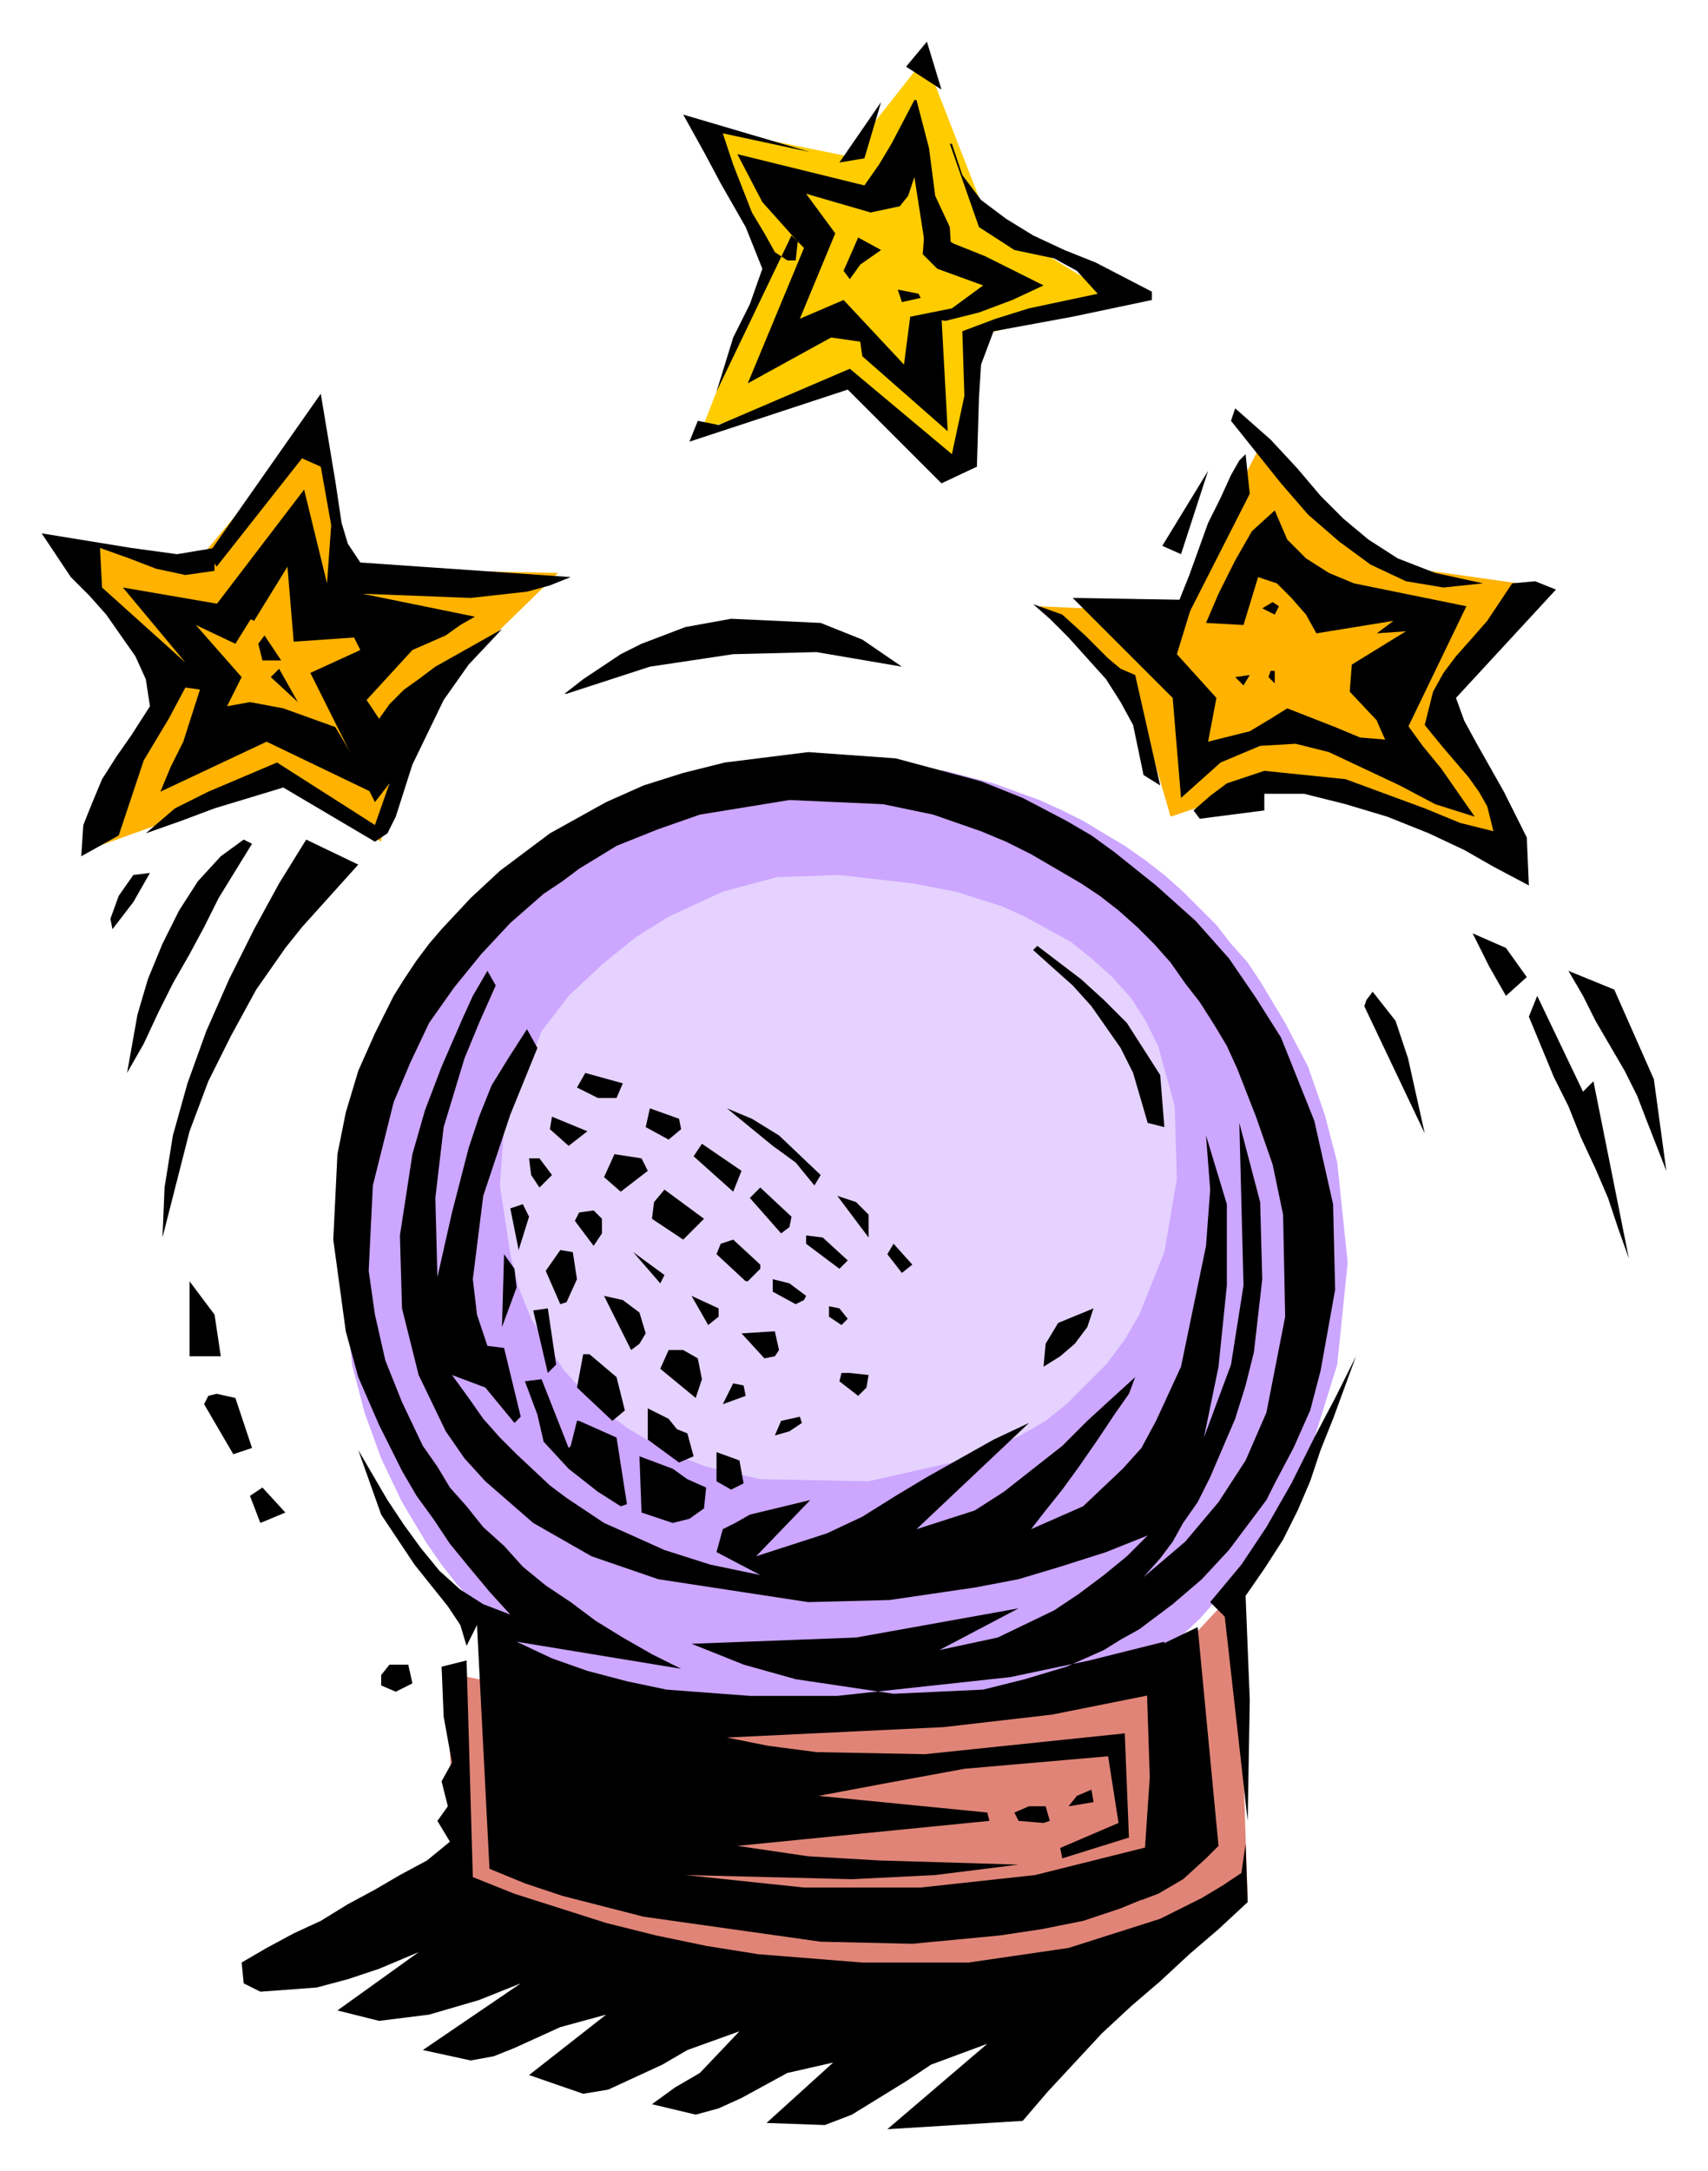 <svg xmlns="http://www.w3.org/2000/svg" width="129.901" height="165.069" fill-rule="evenodd" stroke-linecap="round" preserveAspectRatio="none" viewBox="0 0 820 1042"><style>.pen1{stroke:none}.brush6{fill:#000}</style><path d="m405 848 49-5 45-14 21-10 10-6 10-6 10-7 9-7 17-16 15-17 14-19 12-20 11-21 14-45 5-49-5-48-6-23-8-23-11-21-12-20-6-9-8-9-7-9-8-8-8-8-9-8-9-7-10-7-10-6-10-6-10-5-11-5-22-8-23-6-49-5-48 5-46 14-21 10-10 6-10 6-9 7-9 7-17 16-16 17-14 18-12 20-10 21-14 46-5 48 5 49 6 23 8 22 10 21 12 20 7 10 7 9 8 9 8 8 8 8 9 8 9 7 9 7 10 6 10 6 11 5 10 5 23 8 23 6 48 5z" class="pen1" style="fill:#cca6ff"/><path d="m321 440-16 10-16 13-16 15-13 17-18 46-2 28 5 33 4 16 6 15 8 13 8 12 10 11 10 9 11 8 12 7 12 6 13 5 26 6 52 1 49-11 24-11 12-7 10-8 19-19 9-12 7-12 12-30 6-35-1-35-8-29-6-12-7-11-9-10-10-9-10-8-11-6-11-6-11-5-22-7-21-4-35-4-30 1-26 7-26 12z" class="pen1" style="fill:#e5d2ff"/><path d="m444 28-37 47-74-15 35 66-31 80 72-21 53 39 8-63 68-17-64-39-30-77z" class="pen1" style="fill:#fc0"/><path d="m605 214-41 80-65-3 45 39 18 62 50-17 37 6 83 33-39-73 43-60-71-10-60-57zm-438 59 101 2-78 76-7 53-49-29-92 33 37-80-49-69 65 10 58-69 14 73z" class="pen1" style="fill:#ffb200"/><path d="m560 799-106 26-144-4-96-18 6 115 166 41 125-7 88-41-4-118-8-23-27 29z" class="pen1" style="fill:#e08477"/><path d="m426 1022 48-41-27 10-12 8-13 8-13 8-13 5-28-1 32-29-22 5-11 6-11 6-11 5-11 3-21-5 11-8 12-7 19-20-25 9-12 7-13 6-13 6-12 2-26-9 37-29-22 6-11 5-11 5-10 4-11 2-23-5 47-32-20 8-24 7-24 3-20-5 39-28-19 8-15 5-15 4-27 2-8-4-1-10 12-7 13-7 13-6 13-8 13-7 12-7 13-7 11-9-6-10 5-7-3-12 5-9-4-22-1-24 12-3 3 104 20 8 22 7 22 7 24 6 24 5 25 4 50 4h51l48-7 44-14 20-10 10-6 9-6 2-14 1 28-14 13-14 12-14 13-14 12-14 13-13 14-13 14-12 14-65 4z" class="pen1 brush6"/><path d="m235 897-6-117-5 10-3-10-6-9-8-10-8-10-8-12-8-12-11-31 14 24 8 12 8 11 9 11 10 9 11 7 13 5-10-11-10-12-9-11-8-12-8-11-7-12-11-22-10-23-6-22-6-44 2-41 4-20 6-20 8-18 9-18 5-8 6-9 6-8 6-7 14-15 14-13 16-12 8-6 9-5 9-5 9-5 18-8 19-6 20-5 40-5 42 3 41 11 20 8 21 11 12 7 11 8 20 16 19 17 16 18 13 19 12 19 16 40 9 40 1 41-7 39-5 19-8 18-9 17-4 8-6 8-12 16-13 14-14 12-8 6-8 6-9 5-8 5-18 8-20 6-20 5-43 2-47-7-25-7-25-10 79-3 78-14-38 20 28-6 27-13 12-8 12-9 11-9 10-10-20 8-22 7-20 6-21 4-41 6-39 1-72-11-32-11-14-8-14-8-23-20-10-11-9-13-13-27-8-32-1-35 6-39 6-21 8-21 10-23 5-11 7-12 4 7-8 18-7 17-10 33-4 34 1 38 7-31 8-31 5-15 6-15 8-13 9-14 5 9-13 32-13 39-5 40 2 17 5 15 8 1 8 33-3 3-14-17-16-6 8 11 7 10 8 9 8 8 16 15 8 6 9 6 9 6 9 4 20 9 22 7 24 5-21-11 3-11 6-3 7-4 29-7-26 27 34-11 17-8 16-10 15-9 16-9 16-9 17-8-54 51 28-9 14-9 14-11 14-11 12-12 12-11 11-10-3 8-7 10-8 12-9 13-8 11-8 10-7 9 25-11 19-18 9-10 7-13 12-26 12-58 2-27-2-26 10 33v39l-4 39-7 34 13-35 6-38-2-78 10 38 1 37-4 35-4 16-5 16-6 14-6 14-6 12-7 10-5 9-6 8-8 9 20-17 16-19 13-20 10-23 9-46-1-49-5-24-8-23-9-23-5-11-6-10-7-11-7-9-7-10-8-9-8-8-9-8-9-7-9-6-12-7-12-7-12-6-12-5-23-8-24-5-45-2-43 7-20 7-20 8-18 11-8 6-9 6-16 14-14 15-13 16-12 17-9 19-8 19-10 40-2 41 3 21 5 22 8 20 10 21 7 10 6 10 8 9 8 10 10 9 9 10 11 9 12 8 12 9 13 8 14 8 14 7-79-13 17 8 17 6 19 5 19 4 40 3h42l83-9 38-8 36-9-4 25-25 5-25 5-52 6-104 5 20 4 23 3 52 1 96-10 2 50-32 10-1-5 28-12-5-32-69 6-38 7-32 6 81 8 1 4-121 12 34 5 34 2 67 2-40 5-40 2-80-2 57 6h56l55-6 56-14 2 23-17 7-18 6-20 4-20 3-42 4-44-1-85-12-39-10-18-6-17-7z" class="pen1 brush6"/><path d="m548 912 4-59-2-60 25-12 10 105-6 6-11 10-12 7-8 3zm51-38-11-98-7-7 15-18 12-18 12-21 11-22 10-19 10-20-11 30-6 15-5 15-6 14-7 14-9 14-9 13 2 50-1 58zm-112-4 7-3h8l2 7-3 1-12-1-2-4zm26-3 4-5 7-3 1 6-12 2zm-330-58v-5l4-5h9l2 9-8 4-7-3zm125-83-1-27 16 6 7 5 9 4-1 10-7 5-8 2-15-5zm-10-3-11-7-14-11-12-13-3-13-6-16 8-1 13 33 1-1 3-12h1l18 8 5 32-3 1zm-178-5 6-4 11 12-12 5-5-13zm224-7v-14l11 4 2 11-6 3-7-4zm-18-9-15-11v-15l10 5 4 5 5 2 3 11-7 3zm46-13 3-7 9-2 1 3-6 4-7 2zm-260 9-14-24 2-4 4-1 9 2 8 24-9 3zm182-16-17-16 3-16h3l13 11 4 16-6 5zm53-8 5-10 5 1 1 5-11 4zm56-11 1-4h4l9 1-1 6-4 4-9-7zm-69 8-17-14 4-9h7l7 4 2 10-3 9zm-71-12-7-30 7-1 4 27-4 4zm93-19 16-1 2 9-2 3-5 1-11-12zm-53 8-13-26 9 2 8 6 3 10-3 5-4 3zm95-16v-5l5 1 4 5-3 3-6-4zM91 651v-36l12 16 3 20H91zm249-15-8-14 13 6v4l-5 4zm161 20 1-11 6-10 17-7-3 9-6 8-7 6-8 5zm-260-19 1-35 5 7 1 9-7 19zm141-11-11-6v-6l8 2 8 6-1 2-4 2zm-113 0-7-16 7-10 6 1 2 13-5 11-3 1zm513-22-5-14-5-15-6-14-7-15-6-15-7-14-12-29 4-10 22 46 5-5 17 85zm-424 11-14-13 2-5 6-2 13 12v2l-6 6h-1zm75-4-7-9 3-5 9 10-5 4zm-116 5-13-15 15 11-2 4zm86-7-16-12v-4l8 1 12 11-4 4zm14-15-15-20 9 3 6 6v11zm-168 6-4-20 6-2 3 6-5 16zm36-2-9-12 2-4 7-1 4 4v7l-4 6zm43-3-15-10 1-8 5-6 19 14-10 10zm47-3-15-17 5-5 15 14-1 5-4 3zm425-30-9-23-5-13-6-12-7-12-7-12-6-12-7-12 22 9 19 43 6 44zM147 403l25 12-9 10-9 10-9 10-8 10-7 10-7 10-12 22-11 22-9 24-13 51 1-24 4-25 7-25 9-25 11-25 6-12 6-12 12-22 13-21zm205 169-19-17 4-6 19 13-4 10zm39-3-9-11-11-8-22-18 12 5 13 8 20 19-3 5zm-93 3-8-7 5-11 13 2 3 6-13 10zm-44-16h5l6 8-6 6-4-6-1-8zm430-12-29-61 1-3 3-4 11 14 6 18 8 36zm-133-5-7-24-6-12-7-10-7-10-9-10-9-8-10-9 2-2 21 16 11 10 11 11 16 25 2 25-8-2zm-287 3 1-6 17 7-9 7-9-8zm46-1 2-9 14 5 1 5-6 5-11-6zm-23-14-10-5 4-7 18 5-3 7h-9zM61 515l5-28 5-17 7-17 8-16 9-14 11-12 11-8 4 2-16 26-7 14-7 13-8 14-7 14-7 15-8 14zm646-67 16 7 10 14-10 9-8-14-8-16zm-100-67v8l-31 4-3-4 8-7 8-6 18-6 39 4 19 7 19 7 17 7 16 4-3-12-4-7-5-7-12-14-9-11 4-16 5-9 6-8 8-9 7-8 12-18 11-1 10 4-48 52 4 11 6 11 13 23 11 22 1 23-17-9-14-8-17-8-20-8-20-6-20-5h-19zM72 419l-8 14-10 13-1-5 4-11 7-10 8-1z" class="pen1 brush6"/><path d="m567 383-4-48-48-48 58 1-8 26 19 21-4 21 20-5 10-6 8-5 23 9 12 5 12 1-4-9 14 1 8 11 9 11 16 23-19-6-17-9-17-8-17-8-16-4-17 1-19 8-19 17zM103 263v11l-14 2-14-3-13-5-14-5 1 19 40 36-30-36 64 11-10 16-19-9 22 25-7 14 11-2 16 3 25 9 19 32-52-25-51 24 5-12 6-12 8-25-7-1-8 15-12 20-12 36-18 10 1-15 4-10 5-12 7-11 7-10 9-14-2-13-5-11-7-10-7-10-8-9-9-9-14-21 43 7 22 3 18-3z" class="pen1 brush6"/><path d="m100 266 54-77 7 42 3 20 3 10 6 9 101 7-10 4-11 3-27 3-52-2 54 11-7 4-7 5-16 7-22 24 6 9 5-7 7-7 7-5 8-6 16-9 16-9-16 17-12 17-15 31-8 25-4 8-6 4-44-26-33 10-16 6-17 6 14-12 16-8 33-14 47 30 7-20-7 9-31-62 24-11-3-6-29 2-3-36-16 26-18-8 42-55 11 45 2-28-5-28-9-4-41 52-4-6zm457 111-8-5-5-24-6-11-7-11-9-10-9-10-9-9-8-7 14 5 11 10 11 11 6 5 7 3 12 53zm119-28h-12l-16-17 1-13 26-16-14 1 8-6-37 6-5-9-7-8-7-7-9-3-7 23-18-1 6-14 8-16 8-14 11-10 6 14 9 9 11 7 12 5 54 11-28 58zm-83-24 7-1-3 5-4-4zm19 3-3-3 1-3h2v6z" class="pen1 brush6"/><path d="m143 337-13-12 4-4 9 16zm128-4 9-7 9-6 9-6 10-5 21-8 22-4 43 2 20 8 19 13-41-7-40 1-40 6-40 13h-1zm-145-16-2-8 3-4 8 12h-9zm486-22-6-3 5-3 3 2-2 4zm-21-93 2-6 17 15 13 14 11 13 11 11 12 10 14 9 18 7 23 5-19 2-18-3-17-8-15-11-15-13-13-15-12-15-12-15zm-20 92-6-3 6-15 9-25 6-12 5-11 4-7 3-3 2 19-29 57zm-4-28-9-4 22-36-13 40zm-115-34-45-45-76 25 4-10 10 2 63-27 49 41 6-28-1-31 16-6 16-5 33-7-10-11-11-6-19-4-17-11-14-40h1l5 15 9 12 12 9 13 8 15 7 15 6 27 14v4l-38 8-38 7-6 16-1 16-1 33-17 8z" class="pen1 brush6"/><path d="m455 207-41-36-1-7-14-2-40 22 27-65-6-6-36 75 8-26 8-16 6-17-8-20-12-21-8-15-10-18 61 18-42-9 5 15 9 23 6 10 5 9 6 4h4l1-9-17-19-12-23 61 15 7-10 6-10 11-21h1l6 23 3 23 7 15 1 17-13-9-5-32-3 9-4 5-14 3-31-9 14 19-17 41 21-9 29 31 3-23h15l3 55z" class="pen1 brush6"/><path d="m437 152 20-4 15-11-22-8-7-7 1-13 14 8 15 6 14 7 14 7-15 7-16 6-16 4-17-2z" class="pen1 brush6"/><path d="m431 139 10 2 1 2-9 2-2-6zm-26-9 7-16 11 6-10 7-5 7-3-4zm-2-52 20-29-8 27-12 2zm49-35-17-11 10-12 7 23z" class="pen1 brush6"/></svg>
